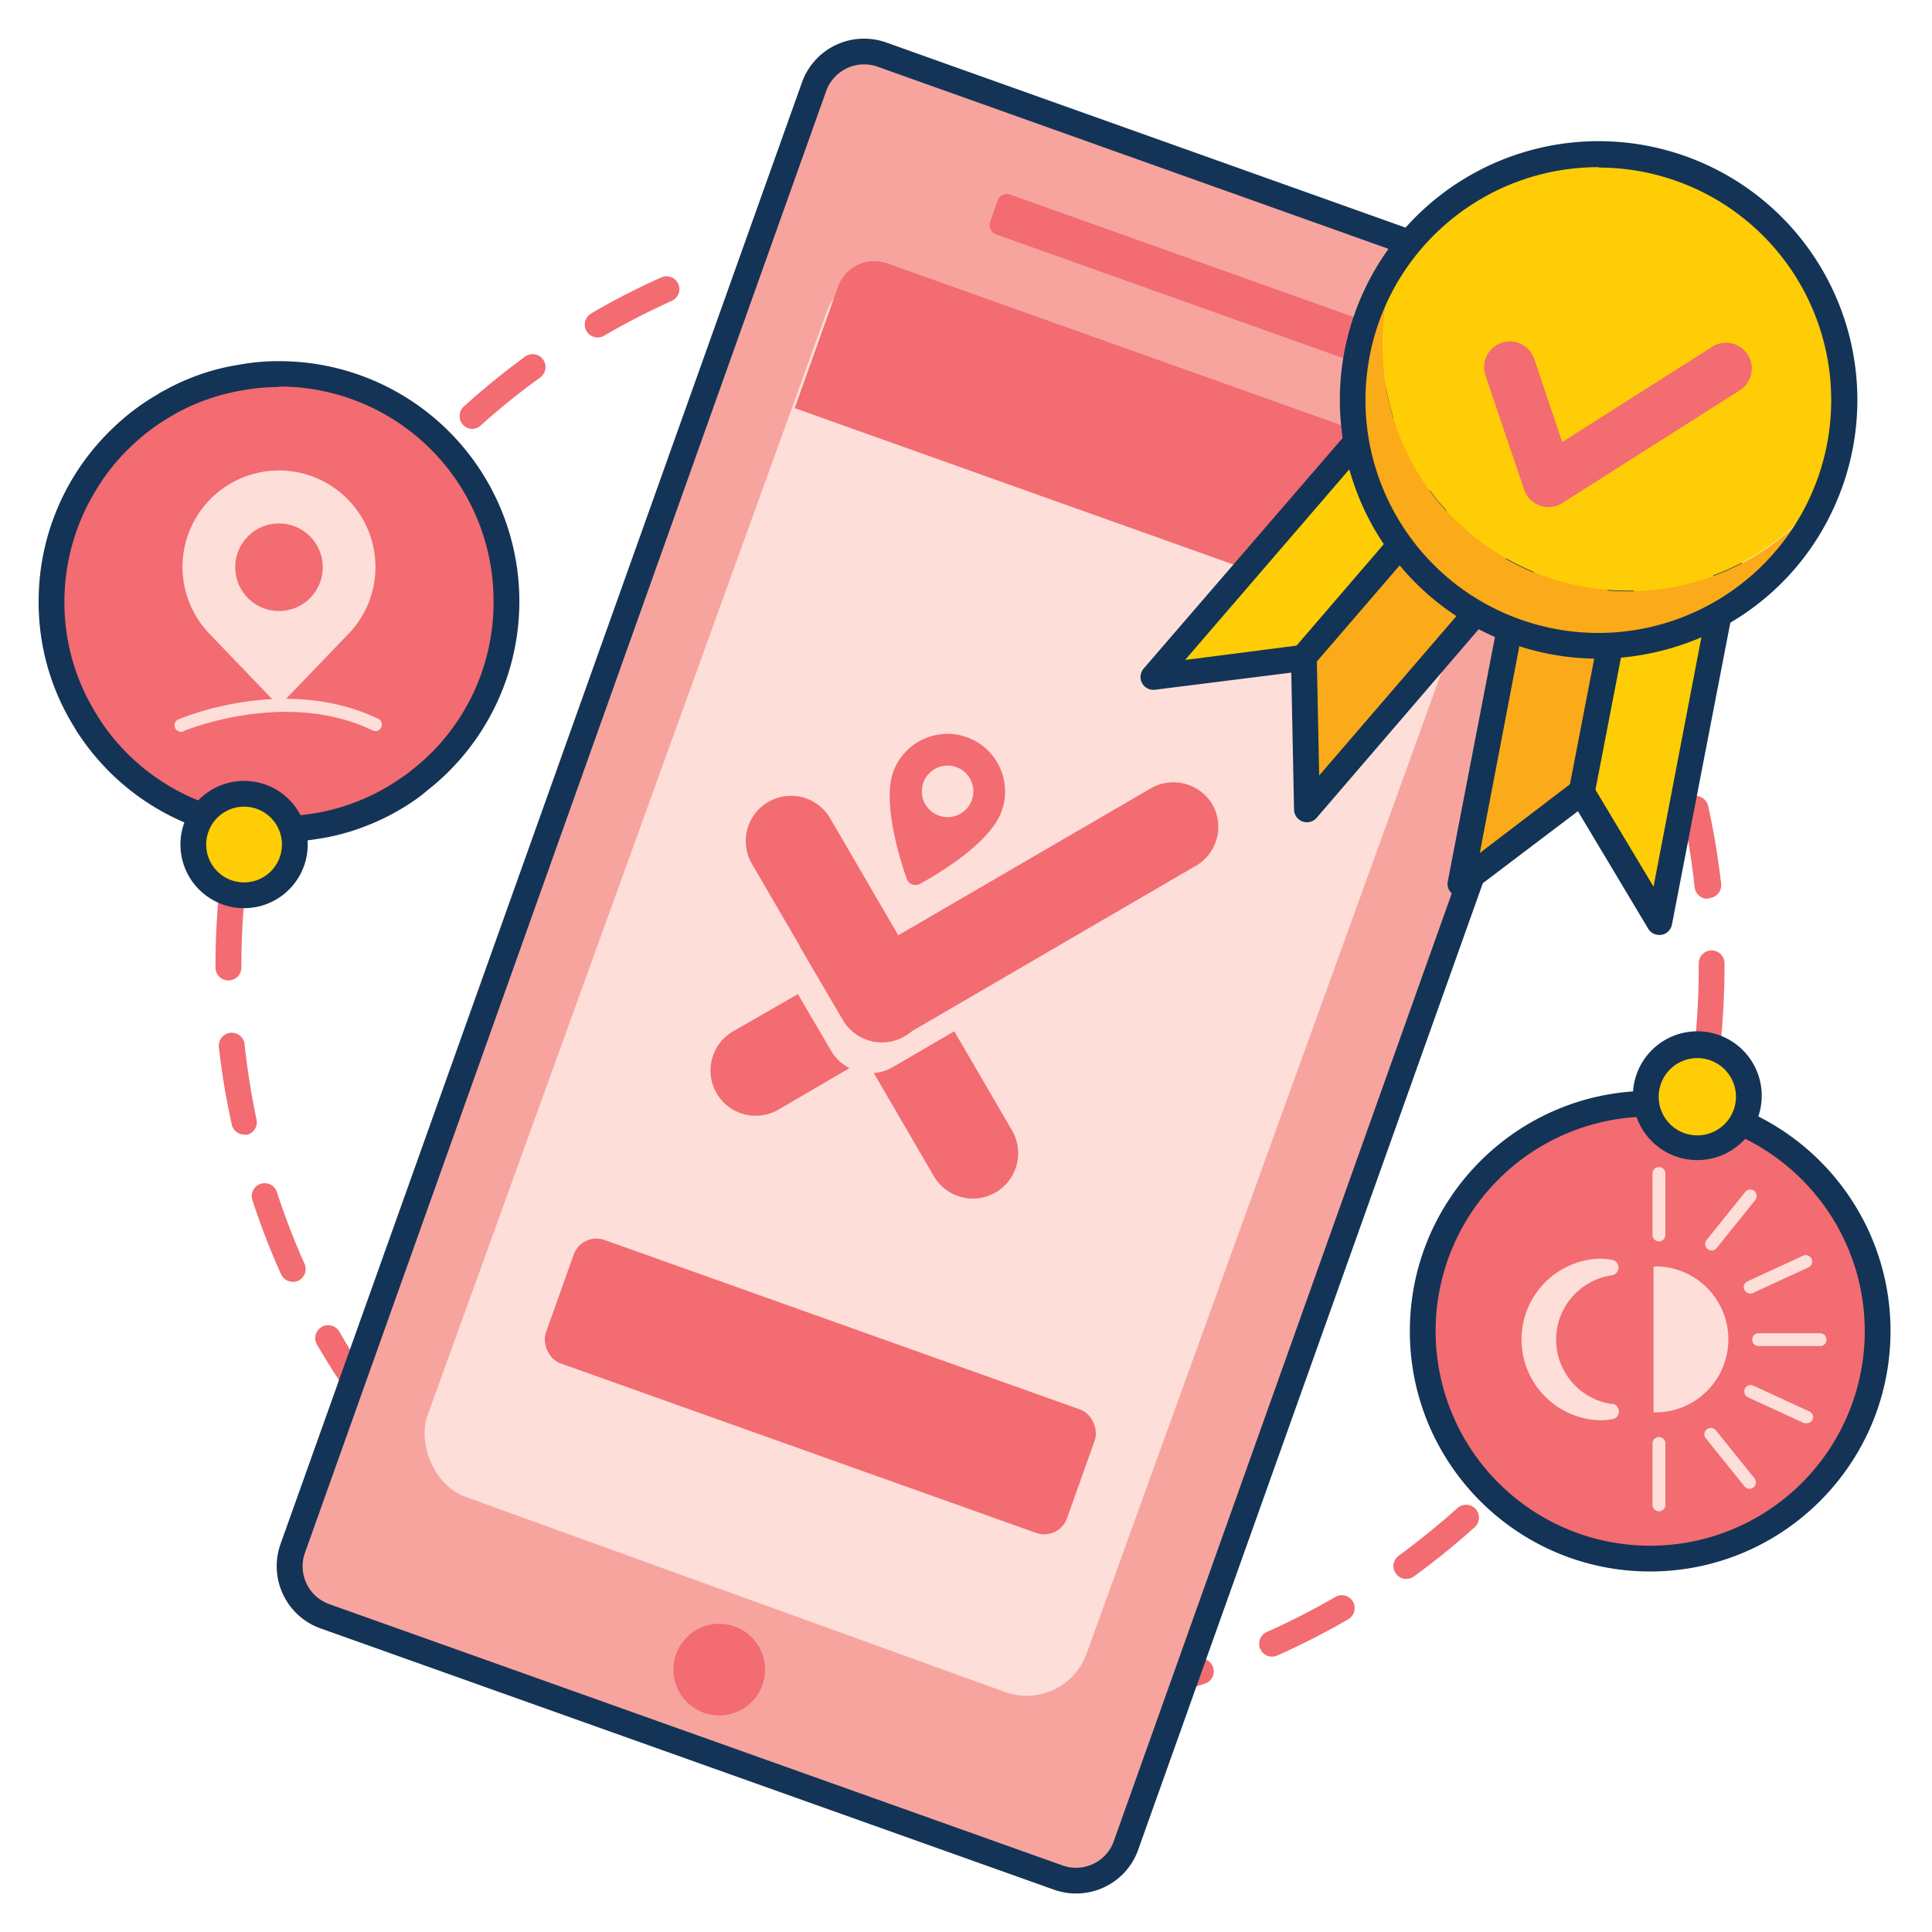 <svg width="150" height="150" viewBox="0 0 150 150" xmlns="http://www.w3.org/2000/svg"><g id="04_exp_worryfree" stroke="none" stroke-width="1" fill="none" fill-rule="evenodd"><path fill="#FFF" d="M0 0h150v150H0z"/><g transform="translate(3 2)" fill-rule="nonzero"><path d="M84.33 130.34a1 1 0 0 1-.23-1.98 55.85 55.85 0 0 0 5.79-1.53 1 1 0 1 1 .62 1.9 59.31 59.31 0 0 1-5.92 1.59l-.26.02zM95.78 126.62a1 1 0 0 1-.41-1.92 56.75 56.75 0 0 0 5.27-2.69 1 1 0 1 1 1 1.73 57.2 57.2 0 0 1-5.46 2.79 1 1 0 0 1-.4.09zM106.19 120.59a1 1 0 0 1-.59-1.81c1.59-1.16 3.13-2.42 4.6-3.73a1 1 0 0 1 1.34 1.48 58.16 58.16 0 0 1-4.76 3.86 1 1 0 0 1-.59.2zM25.77 107.93a1 1 0 0 1-.81-.41 59.38 59.38 0 0 1-3.35-5.13 1 1 0 0 1 .37-1.37 1 1 0 0 1 1.36.36 57.82 57.82 0 0 0 3.24 5 1 1 0 0 1-.22 1.4 1 1 0 0 1-.59.15zM19.73 97.52a1 1 0 0 1-.91-.59 55.82 55.82 0 0 1-2.21-5.72 1 1 0 1 1 1.9-.62 56.67 56.67 0 0 0 2.13 5.52 1 1 0 0 1-.5 1.33 1 1 0 0 1-.41.08zM15.99 86.09a1 1 0 0 1-1-.8 58.61 58.61 0 0 1-1-6 1.005 1.005 0 1 1 2-.21c.21 1.965.52 3.917.93 5.85a1 1 0 0 1-.77 1.18.76.76 0 0 1-.16-.02zM129.59 80.01h-.1a1 1 0 0 1-.89-1.1c.197-1.96.293-3.93.29-5.9v-.22a1 1 0 1 1 2 0v.22c0 2-.11 4.1-.31 6.12a1 1 0 0 1-.99.88zM14.73 74.12a1 1 0 0 1-1-1v-.11c0-2 .1-4 .3-6a1.005 1.005 0 0 1 2 .2c-.19 1.92-.29 3.87-.29 5.81v.11a1 1 0 0 1-1.01.99zM129.57 67.78a1 1 0 0 1-1-.9 55 55 0 0 0-.94-5.84 1.022 1.022 0 1 1 2-.42 58.61 58.61 0 0 1 1 6 1 1 0 0 1-.89 1.1l-.17.06zM33.68 31.3a1 1 0 0 1-.67-1.74 60.74 60.74 0 0 1 4.75-3.87 1 1 0 0 1 1.4.22 1 1 0 0 1-.22 1.4 54.67 54.67 0 0 0-4.59 3.7 1 1 0 0 1-.67.29zM43.39 24.2a1 1 0 0 1-.5-1.86 56 56 0 0 1 5.45-2.8 1 1 0 0 1 1.32.5 1 1 0 0 1-.5 1.32 56.74 56.74 0 0 0-5.27 2.71 1 1 0 0 1-.5.13z" id="Path" fill="#F26C71"/><rect id="Rectangle" fill="#F7A49F" transform="rotate(19.62 72.322 73.002)" x="37.987" y="8.642" width="68.67" height="128.72" rx="4.12"/><path d="M80.55 145.01a5.16 5.16 0 0 1-1.73-.3l-56.93-20.28a5.13 5.13 0 0 1-3.11-6.55L59.26 4.41a5.12 5.12 0 0 1 6.55-3.11l56.91 20.29a5.13 5.13 0 0 1 3.11 6.55L85.37 141.61a5.09 5.09 0 0 1-2.63 2.91 5.15 5.15 0 0 1-2.19.49zm-1.06-2.18a3.1 3.1 0 0 0 2.39-.12 3.05 3.05 0 0 0 1.6-1.78l40.46-113.46a3.12 3.12 0 0 0-1.89-4L65.14 3.18a3.13 3.13 0 0 0-4 1.9L20.68 118.55a3.12 3.12 0 0 0 1.9 4l56.91 20.28z" id="Shape" fill="#133456"/><rect id="Rectangle" fill="#FDDED9" transform="rotate(19.885 71.262 74.33)" x="44.058" y="23.855" width="54.408" height="100.95" rx="4.95"/><path d="M62.253 26.211h48.53a3 3 0 0 1 3 3v10h-54.48v-10a3 3 0 0 1 2.95-3z" id="Path" fill="#F26C71" transform="rotate(19.62 86.543 32.711)"/><rect id="Rectangle" fill="#F26C71" transform="rotate(19.62 60.69 105.643)" x="39.215" y="100.558" width="42.95" height="10.17" rx="1.87"/><rect id="Rectangle" fill="#F26C71" transform="rotate(19.62 90.273 20.139)" x="73.168" y="18.499" width="34.21" height="3.28" rx=".74"/><rect id="Rectangle" fill="#F26C71" transform="rotate(19.62 111.5 27.709)" x="109.86" y="26.069" width="3.28" height="3.28" rx=".74"/><circle id="Oval" fill="#F26C71" cx="52.84" cy="127.63" r="3.56"/><path d="M36.32 44.72a18.06 18.06 0 0 1-.75 5.12 17.56 17.56 0 0 1-3.76 6.64 16.9 16.9 0 0 1-2.27 2.13c-.32.256-.653.493-1 .71a17 17 0 0 1-3.86 2c-.41.15-.84.29-1.26.41a18.65 18.65 0 0 1-4.79.66 17 17 0 0 1-2.68-.22 17.61 17.61 0 0 1-11.92-7.56c-.13-.21-.27-.41-.39-.63a17.61 17.61 0 0 1 0-18.53 16.79 16.79 0 0 1 2.74-3.44 17 17 0 0 1 3.34-2.55 4.4 4.4 0 0 1 .51-.29 16.69 16.69 0 0 1 5.58-1.9 15.82 15.82 0 0 1 2.85-.26 17.64 17.64 0 0 1 17.66 17.71z" id="Path" fill="#F26C71"/><path d="M18.66 62.75a16.52 16.52 0 0 1-2.77-.22 18 18 0 0 1-12.2-7.71l-.09-.14c-.11-.17-.22-.33-.32-.51a18 18 0 0 1 0-18.92 18 18 0 0 1 6.22-6.08 5.64 5.64 0 0 1 .53-.31 17.27 17.27 0 0 1 5.69-1.93 15.7 15.7 0 0 1 2.91-.25c9.941 0 18 8.059 18 18a17.83 17.83 0 0 1-4.61 12 17.68 17.68 0 0 1-2.32 2.18c-.32.262-.653.506-1 .73a17.82 17.82 0 0 1-3.93 2c-.42.16-.85.29-1.29.42a16.5 16.5 0 0 1-2.11.45c-.894.17-1.8.267-2.71.29zm0-35.32a15.23 15.23 0 0 0-2.78.24 16.27 16.27 0 0 0-5.47 1.86 3.43 3.43 0 0 0-.49.28 16.7 16.7 0 0 0-3.28 2.49 16.92 16.92 0 0 0-2.69 3.34 17.18 17.18 0 0 0-2.58 9.08 17 17 0 0 0 2.59 9.06c.1.19.2.33.3.49l.09.13a17.21 17.21 0 0 0 11.69 7.39 16.47 16.47 0 0 0 5.29 0 16.86 16.86 0 0 0 2-.43c.41-.12.83-.25 1.23-.41a16.69 16.69 0 0 0 3.8-1.94 9.57 9.57 0 0 0 .94-.69 15.74 15.74 0 0 0 2.23-2.09 17.27 17.27 0 0 0-12.87-28.8z" id="Shape" fill="#133456"/><path d="M18.66 63.38a16.66 16.66 0 0 1-2.84-.24 18.62 18.62 0 0 1-12.62-8l-.09-.13c-.12-.18-.23-.36-.34-.55A18.32 18.32 0 0 1 0 44.71a18.55 18.55 0 0 1 5.69-13.4 17.78 17.78 0 0 1 3.53-2.68 4.29 4.29 0 0 1 .57-.33 17.51 17.51 0 0 1 5.87-2 16.43 16.43 0 0 1 3-.26 18.65 18.65 0 0 1 11.49 33.35 10.83 10.83 0 0 1-1 .77 18 18 0 0 1-4 2.07 14 14 0 0 1-1.34.44 16.26 16.26 0 0 1-2.2.47 17.71 17.71 0 0 1-2.95.24zm0-35.33a14.84 14.84 0 0 0-2.67.23 16.18 16.18 0 0 0-5.28 1.79l-.45.26a16.29 16.29 0 0 0-3.18 2.42 15.76 15.76 0 0 0-2.6 3.26A16.61 16.61 0 0 0 2 44.76a16.36 16.36 0 0 0 2.49 8.69c.11.2.2.33.29.47l.09.14a16.61 16.61 0 0 0 11.26 7.11 15.87 15.87 0 0 0 5.1 0 13.28 13.28 0 0 0 1.95-.42c.39-.11.79-.23 1.18-.38a16.39 16.39 0 0 0 3.65-1.88c.311-.2.612-.418.9-.65a17.22 17.22 0 0 0 2.16-2 16.52 16.52 0 0 0 4.25-11.1 16.64 16.64 0 0 0-16.66-16.73v.04z" id="Shape" fill="#133456"/><circle id="Oval" fill="#F26C71" cx="125.12" cy="101.35" r="17.66"/><path d="M125.12 119.39c-9.941 0-18-8.059-18-18s8.059-18 18-18 18 8.059 18 18c-.033 9.927-8.073 17.967-18 18zm0-35.32a17.29 17.29 0 1 0 17.29 17.28c-.017-9.54-7.75-17.269-17.29-17.28z" id="Shape" fill="#133456"/><path d="M125.12 120.01c-10.306 0-18.66-8.354-18.66-18.66 0-10.306 8.354-18.66 18.66-18.66 10.306 0 18.66 8.354 18.66 18.66-.011 10.301-8.359 18.649-18.66 18.66zm0-35.32a16.66 16.66 0 1 0 16.66 16.66c-.011-9.196-7.464-16.649-16.66-16.66z" id="Shape" fill="#133456"/><path d="M125.52 96.34h-.14v11.32h.14a5.67 5.67 0 1 0 0-11.34v.02zM122.16 107.01a5.05 5.05 0 0 1 0-10 .61.61 0 0 0 0-1.2 6.22 6.22 0 0 0-1-.09 6.28 6.28 0 0 0 0 12.55c.335 0 .67-.026 1-.08a.61.61 0 0 0 0-1.21v.03zM125.8 94.38a.5.5 0 0 1-.5-.5v-4.77a.5.5 0 0 1 1 0v4.77a.5.5 0 0 1-.5.5zM129.89 95.09a.51.51 0 0 1-.5-.448.5.5 0 0 1 .11-.372l3-3.73a.5.5 0 0 1 .7-.08.52.52 0 0 1 .08.71l-3 3.73a.52.52 0 0 1-.39.19zM132.89 98.43a.52.52 0 0 1-.46-.29.5.5 0 0 1 .25-.66l4.34-2a.5.5 0 0 1 .41.91l-4.34 2a.45.45 0 0 1-.2.04zM138.31 102.51h-4.77a.5.5 0 0 1-.5-.5.51.51 0 0 1 .5-.5h4.77a.5.5 0 0 1 0 1zM125.8 115.34a.51.51 0 0 1-.5-.5v-4.77a.5.5 0 0 1 1 0v4.77a.5.5 0 0 1-.5.5zM132.83 113.59a.48.48 0 0 1-.39-.19l-3-3.73a.49.49 0 0 1 .08-.7.5.5 0 0 1 .7.08l3 3.73a.5.5 0 0 1-.08.7.45.45 0 0 1-.31.11zM137.27 108.49a.52.52 0 0 1-.21 0l-4.34-2a.51.51 0 0 1-.25-.67.5.5 0 0 1 .66-.24l4.34 2a.49.49 0 0 1 .25.66.48.48 0 0 1-.45.25z" id="Path" fill="#FDDED9"/><circle id="Oval" fill="#FFCD05" transform="rotate(-63.01 15.926 63.576)" cx="15.926" cy="63.576" r="3.94"/><path d="M15.89 68.51a4.94 4.94 0 1 1 .12-9.88 4.94 4.94 0 0 1-.12 9.88zm0-7.88a2.94 2.94 0 1 0 .12 5.879 2.94 2.94 0 0 0-.12-5.879z" id="Shape" fill="#133456"/><circle id="Oval" fill="#FFCD05" cx="128.79" cy="83.11" r="3.96"/><path d="M128.78 88.07a5 5 0 1 1 0-10 5 5 0 0 1 0 10zm0-7.92a3 3 0 1 0 0 6 3 3 0 0 0 0-6z" id="Shape" fill="#133456"/><path d="M26.15 42.01a7.49 7.49 0 1 0-12.79 5.3l5.3 5.52 5.29-5.51a7.46 7.46 0 0 0 2.2-5.31z" id="Path" fill="#FDDED9"/><circle id="Oval" fill="#F26C71" cx="18.66" cy="42.04" r="3.4"/><path d="M11.17 54.81a.51.51 0 1 1-.2-1c.34-.14 8.27-3.43 15.4 0a.5.5 0 0 1-.44.9c-6.72-3.24-14.49 0-14.56 0a.48.48 0 0 1-.2.1z" id="Path" fill="#FDDED9"/><path id="Path" fill="#FFCD05" d="M111.48 21.63 86.55 50.56l11.74-1.55 19-22.09z"/><path d="M86.55 51.56a1 1 0 0 1-.76-1.65l24.94-28.9a1 1 0 0 1 1.41-.1l5.87 5.34a1 1 0 0 1 .09 1.39l-19 22.09a1 1 0 0 1-.63.34l-11.79 1.48-.13.01zm25-28.49L89.01 49.24l8.77-1.13 18.16-21.1c-1.11-1-3.23-2.92-4.37-3.94h-.02z" id="Shape" fill="#133456"/><path id="Path" fill="#FBAA19" d="M123.41 31.91 98.47 60.84l-.24-11.83 19-22.09z"/><path d="M98.47 61.84a1 1 0 0 1-1-.98l-.24-11.85a1 1 0 0 1 .25-.67l19-22.1a1 1 0 0 1 1.39-.12l6.15 5a1 1 0 0 1 .1 1.4L99.23 61.49a1 1 0 0 1-.76.35zm.77-12.48.18 8.85 22.56-26.2-4.58-3.73-18.16 21.08z" id="Shape" fill="#123456"/><path id="Path" fill="#FFCD05" d="m133.08 32.1-7.25 37.49-6.09-10.15 5.53-28.64z"/><path d="M125.83 70.59a1 1 0 0 1-.86-.48l-6.08-10.16a1 1 0 0 1-.12-.7l5.52-28.64a1 1 0 0 1 1.15-.79l7.83 1.3a1 1 0 0 1 .64.42 1 1 0 0 1 .15.75l-7.25 37.49a1 1 0 0 1-.81.8l-.17.01zm-5-11.34 4.55 7.59 6.51-33.93-5.83-1-5.23 27.34z" id="Shape" fill="#133456"/><path id="Path" fill="#FBAA19" d="m117.63 29.11-7.25 37.5 9.43-7.16 5.54-28.63z"/><path d="M110.38 67.61a1 1 0 0 1-.53-.15 1 1 0 0 1-.45-1l7.24-37.5a1 1 0 0 1 1.17-.79l7.76 1.71a1 1 0 0 1 .76 1.17l-5.53 28.63a1 1 0 0 1-.38.61l-9.44 7.15a1 1 0 0 1-.6.17zm8-37.3-6.49 33.92 7-5.34 5.28-27.31-5.79-1.27z" id="Shape" fill="#123456"/><path d="M115.09 42.01c-8.877-4.3-13.01-14.66-9.53-23.89a19.07 19.07 0 1 0 33.42 17.7c-5.375 7.633-15.485 10.252-23.89 6.19z" id="Path" fill="#FBAA19"/><path d="M129.46 11.88c-8.408-4.063-18.522-1.444-23.9 6.19-3.392 8.981.426 19.084 8.91 23.577 8.484 4.493 18.986 1.975 24.51-5.877 3.476-9.227-.65-19.583-9.52-23.89z" id="Path" fill="#FFCD05"/><path d="M121.12 49.14A20.09 20.09 0 1 1 139.2 37.8a19.91 19.91 0 0 1-11.48 10.21 20.29 20.29 0 0 1-6.6 1.13zm0-38.16c-8.937-.011-16.541 6.509-17.895 15.343-1.353 8.833 3.952 17.33 12.482 19.995 8.53 2.664 17.728-1.304 21.643-9.338a18.06 18.06 0 0 0-16.18-25.97l-.05-.03z" id="Shape" fill="#133456"/><path d="M117.22 37.37a1.88 1.88 0 0 1-.66-.12 2 2 0 0 1-1.23-1.24l-3-8.86a2 2 0 0 1 3.79-1.28l2.17 6.45 11.65-7.4a2 2 0 0 1 2.14 3.38l-13.8 8.77a2.08 2.08 0 0 1-1.06.3zM65.97 83.25v.05l-.08-.11z" id="Path" fill="#F26C71"/><path d="M74.3 90.58a3.51 3.51 0 0 1-4.8-1.27l-4.66-8a3.42 3.42 0 0 0 1.49-.47l4.76-2.77 4.48 7.69a3.52 3.52 0 0 1-1.27 4.82zM68.51 73.65l-7.06-12.12a3.513 3.513 0 1 0-6.07 3.54l7.06 12.12a3.513 3.513 0 1 0 6.07-3.54zM64.98 67.59l.07.11z" id="Path" fill="#F26C71"/><path d="M72.16 55.27a4.49 4.49 0 0 0-5.79 2.6c-1 2.68.87 7.89 1 8.29a.76.76 0 0 0 .46.51.78.78 0 0 0 .65-.08c.38-.2 5.23-2.83 6.25-5.52a4.48 4.48 0 0 0-2.57-5.8zm-2.27 6.05a2 2 0 1 1 1.381-3.754 2 2 0 0 1-1.381 3.754z" id="Shape" fill="#F26C71"/><path d="m54.03 78.01-.12.07a3.51 3.51 0 0 0 3.53 6.07l5.52-3.22a3.48 3.48 0 0 1-1.44-1.36l-1.76-3-.81-1.39-4.92 2.83zM68.43 73.52l-.09-.13zM91.14 60.48a3.52 3.52 0 0 0-4.8-1.27L63.71 72.38l-.2.12a3.52 3.52 0 0 1-4.62-1.37l1.76 3 1.77 3a3.51 3.51 0 0 0 4.8 1.27l22.5-13.11.12-.06a3.51 3.51 0 0 0 1.3-4.75z" id="Path" fill="#F26C71"/></g></g></svg>